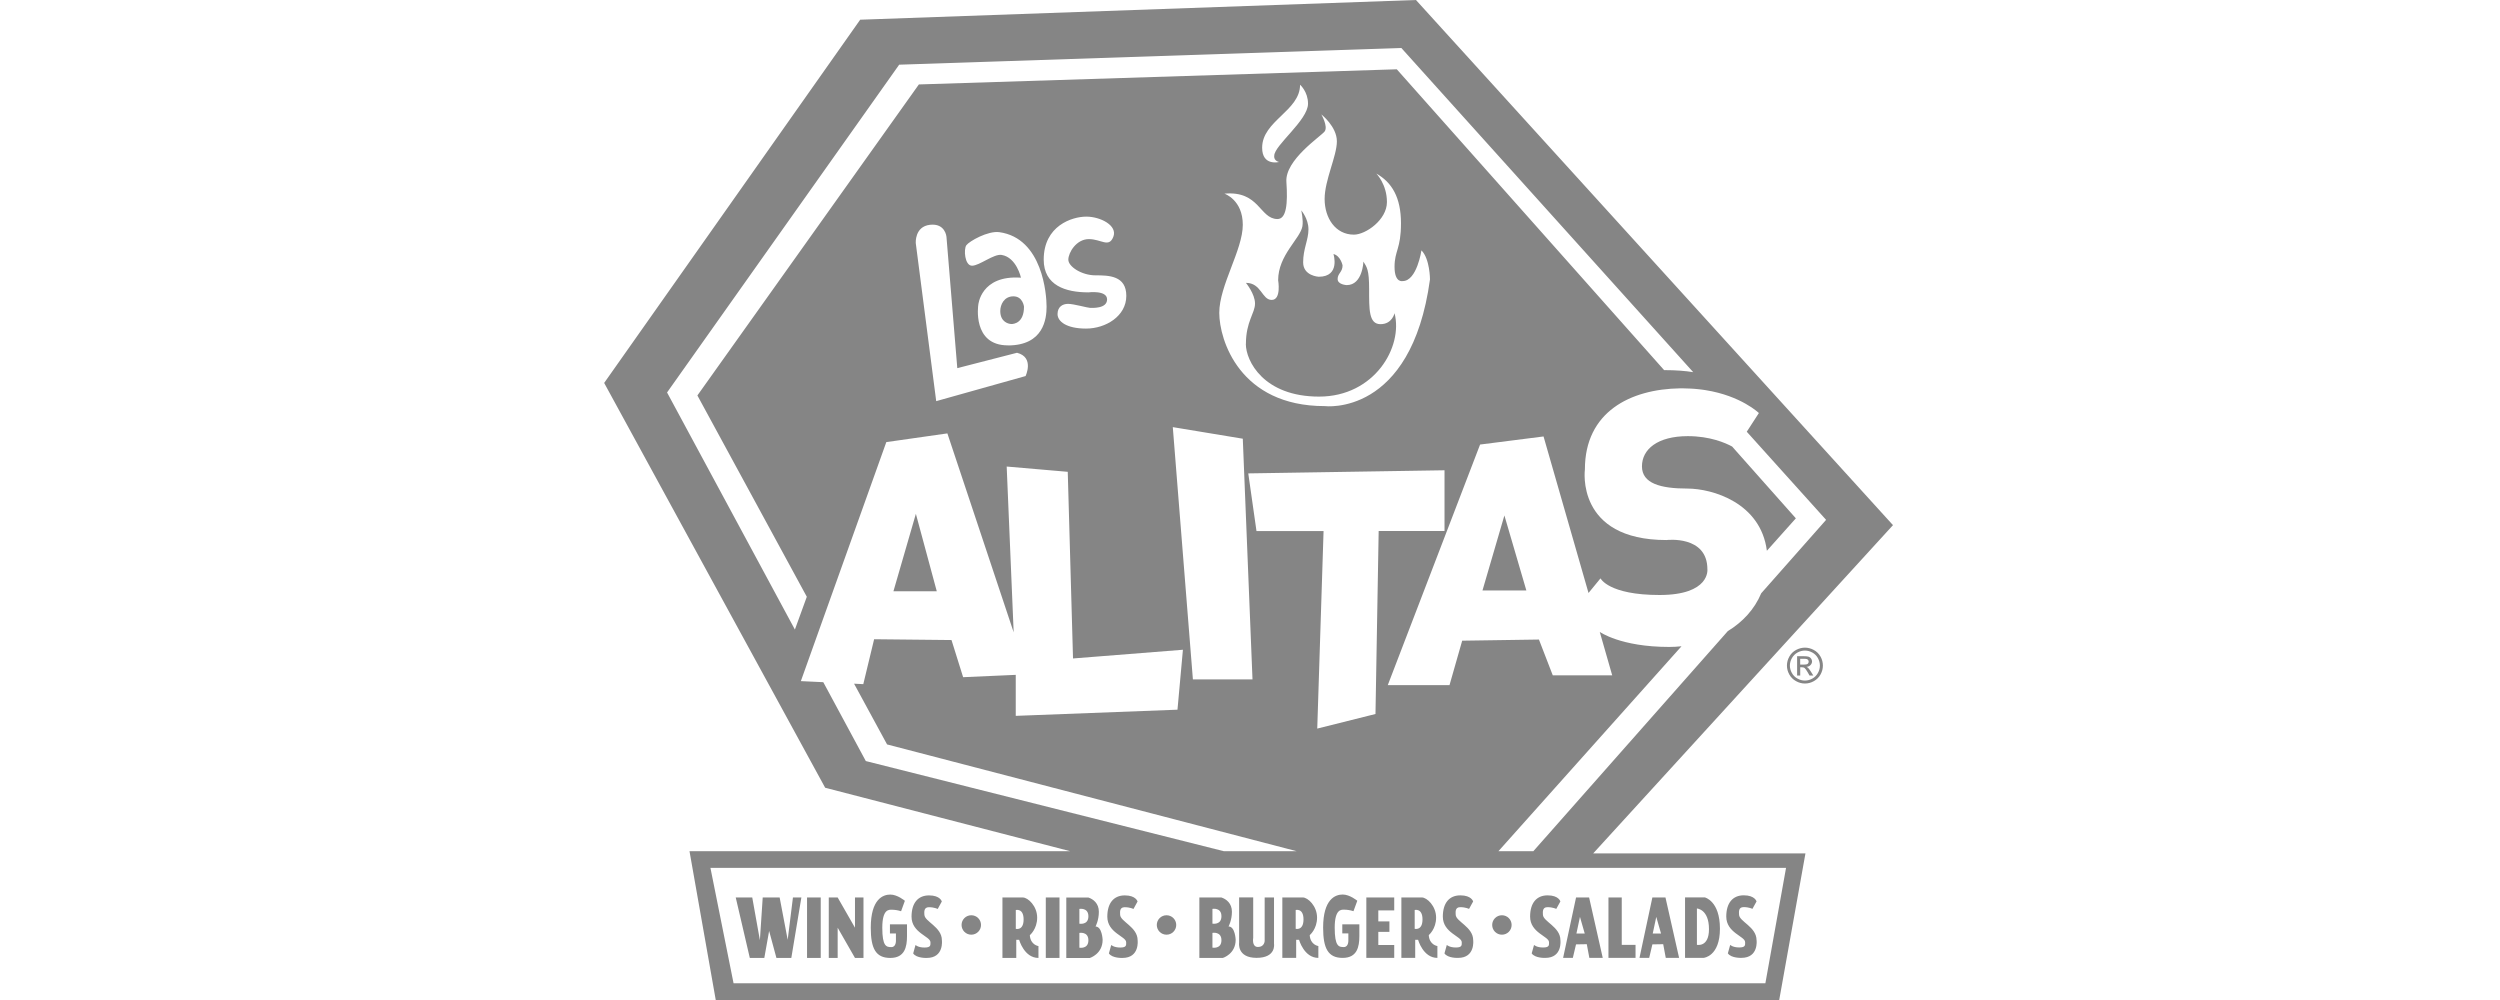 <svg xmlns="http://www.w3.org/2000/svg" fill="none" viewBox="0 0 120 48" height="48" width="120">
<path fill="#858585" d="M59.8 16.506C59.8 17.325 60.655 19.037 63.315 19.037C65.975 19.037 67.358 16.653 66.938 15.032C66.938 15.032 66.829 15.56 66.263 15.56C65.697 15.56 65.718 14.833 65.718 13.885C65.718 12.937 65.61 12.828 65.444 12.557C65.444 12.557 65.408 13.685 64.643 13.685C64.643 13.685 64.206 13.666 64.206 13.393C64.206 13.119 64.443 13.066 64.443 12.737C64.443 12.737 64.352 12.283 64.006 12.192C64.006 12.192 64.352 13.284 63.298 13.284C63.298 13.284 62.551 13.248 62.551 12.593C62.551 11.937 62.806 11.52 62.806 11.008C62.806 10.497 62.46 10.098 62.46 10.098C62.46 10.098 62.568 10.563 62.515 10.864C62.407 11.464 61.351 12.247 61.351 13.45C61.351 13.45 61.516 14.396 61.041 14.396C60.566 14.396 60.549 13.577 59.804 13.577C59.804 13.577 60.241 14.105 60.241 14.57C60.241 15.034 59.804 15.435 59.804 16.508L59.8 16.506Z"></path>
<path fill="#858585" d="M43.962 24.664L42.885 28.38H44.965L43.962 24.664Z"></path>
<path fill="#858585" d="M48.542 15.552C48.425 15.552 48.013 15.467 48.013 14.93C48.013 14.625 48.194 14.224 48.645 14.224C49.097 14.224 49.152 14.72 49.152 14.72C49.152 15.511 48.656 15.554 48.539 15.554L48.542 15.552Z"></path>
<path fill="#858585" d="M81.015 20.935C79.562 20.935 78.814 21.565 78.814 22.386C78.814 23.207 79.709 23.451 80.992 23.451C82.192 23.451 84.515 24.129 84.81 26.437L86.201 24.88L83.141 21.433C82.822 21.26 82.084 20.935 81.017 20.935H81.015Z"></path>
<path fill="#858585" d="M90.863 25.207L67.966 0L41.289 0.946L29 18.381L39.608 37.812L51.371 40.858H33.096L34.356 48H85.402L86.662 40.962H76.474L90.863 25.207ZM87.654 24.952L84.538 28.478C84.212 29.258 83.637 29.865 82.935 30.293L73.6 40.858H71.924L80.712 31.021C80.515 31.042 80.315 31.053 80.116 31.053C77.793 31.053 76.788 30.331 76.788 30.331L77.386 32.416H74.533L73.869 30.698L70.185 30.753L69.576 32.887H66.613L71.044 21.338L74.09 20.95L76.249 28.463L76.824 27.761C76.824 27.761 77.21 28.56 79.656 28.56C82.101 28.56 81.955 27.326 81.955 27.326C81.955 25.68 79.995 25.922 79.995 25.922C75.615 25.922 76.075 22.534 76.075 22.534C76.075 19.773 78.254 18.676 80.65 18.64C80.691 18.64 80.731 18.64 80.769 18.64C80.907 18.64 81.041 18.644 81.17 18.653C81.221 18.655 81.272 18.659 81.323 18.663C81.395 18.67 81.467 18.676 81.537 18.683C81.601 18.689 81.664 18.697 81.726 18.706C81.772 18.712 81.819 18.718 81.866 18.727C83.575 18.998 84.426 19.826 84.426 19.826L83.845 20.723L87.656 24.957L87.654 24.952ZM60.311 25.489L59.917 22.723L69.337 22.573V25.489H66.176L66.023 34.272L63.228 34.972L63.531 25.491H60.309L60.311 25.489ZM58.78 9.295C60.456 9.148 60.456 10.497 61.31 10.514C61.747 10.523 61.819 9.787 61.747 8.73C61.673 7.674 63.404 6.546 63.582 6.31C63.76 6.073 63.423 5.491 63.423 5.491C63.423 5.491 64.17 6.075 64.17 6.783C64.17 7.492 63.582 8.641 63.582 9.551C63.582 10.461 64.097 11.263 64.988 11.263C65.552 11.263 66.573 10.552 66.573 9.698C66.573 8.843 66.064 8.332 66.064 8.332C66.81 8.749 67.247 9.479 67.247 10.716C67.247 11.952 66.938 12.027 66.938 12.809C66.938 13.592 67.328 13.492 67.328 13.492C68.011 13.492 68.229 12.018 68.229 12.018C68.639 12.427 68.639 13.412 68.639 13.412C67.737 20.021 63.586 19.493 63.586 19.493C59.51 19.493 58.525 16.324 58.525 15.015C58.525 13.706 59.654 11.993 59.654 10.792C59.654 9.592 58.78 9.299 58.78 9.299V9.295ZM61.391 7.776C61.391 7.776 60.583 7.982 60.583 7.091C60.583 5.799 62.403 5.324 62.403 4.068C62.403 4.068 62.785 4.397 62.785 4.978C62.785 5.769 61.164 6.98 61.164 7.473C61.164 7.473 61.117 7.704 61.391 7.776ZM59.654 21.058L60.12 32.612H57.259L56.294 20.502L59.654 21.058ZM32.02 18.837L43.16 3.105L67.264 2.303L81.274 17.864C80.892 17.802 80.445 17.766 79.904 17.766C79.895 17.766 79.887 17.766 79.878 17.766L67.046 3.326L44.106 4.053L33.475 18.982L38.727 28.645L38.155 30.219L32.018 18.837H32.02ZM52.232 14.033C51.165 14.033 50.098 13.709 50.098 12.463C50.098 10.835 51.46 10.398 52.143 10.398C52.826 10.398 53.655 10.828 53.439 11.369C53.223 11.91 52.864 11.477 52.264 11.477C51.664 11.477 51.28 12.126 51.28 12.463C51.28 12.801 51.927 13.216 52.576 13.216C53.225 13.216 54.063 13.229 54.063 14.201C54.063 15.172 53.078 15.772 52.13 15.772C51.182 15.772 50.762 15.425 50.762 15.077C50.762 14.729 51.002 14.585 51.267 14.585C51.532 14.585 52.215 14.778 52.323 14.778C52.432 14.778 53.14 14.824 53.14 14.37C53.14 13.916 52.232 14.035 52.232 14.035V14.033ZM48.378 16.578C46.658 16.578 46.957 14.64 46.957 14.64C46.957 14.64 47.067 13.193 49.006 13.329C49.006 13.329 48.796 12.355 48.077 12.236C47.704 12.175 47.012 12.754 46.658 12.754C46.304 12.754 46.249 11.963 46.384 11.772C46.522 11.581 47.422 11.068 47.969 11.144C50.052 11.437 50.236 14.148 50.236 14.722C50.236 15.297 50.098 16.581 48.378 16.581V16.578ZM49.224 18.052L44.938 19.255L43.956 11.664C43.956 11.664 43.901 10.873 44.639 10.79C45.377 10.707 45.43 11.363 45.43 11.363L45.95 17.671L48.817 16.933C49.663 17.151 49.227 18.052 49.227 18.052H49.224ZM41.559 36.531L39.518 32.745L38.441 32.694L38.859 31.523L39.427 29.933L42.543 21.221L45.474 20.803L48.656 30.351L48.321 22.394L51.252 22.647L51.505 31.606L56.78 31.188L56.519 34.065L48.756 34.361V32.393L46.23 32.505L45.672 30.722L41.958 30.683L41.438 32.839L40.995 32.817L42.579 35.732L62.242 40.858H58.746L41.559 36.531ZM85.73 41.658L84.738 47.198H35.211L34.101 41.658H85.728H85.73Z"></path>
<path fill="#858585" d="M71.159 28.342L72.211 24.742L73.265 28.342H71.159Z"></path>
<path fill="#858585" d="M86.789 32.058C86.77 32.039 86.742 32.024 86.71 32.009C86.791 32.003 86.855 31.975 86.903 31.924C86.952 31.873 86.978 31.816 86.978 31.748C86.978 31.7 86.963 31.655 86.933 31.613C86.905 31.57 86.865 31.54 86.816 31.523C86.768 31.506 86.689 31.498 86.579 31.498H86.261V32.425H86.411V32.03H86.498C86.551 32.03 86.591 32.041 86.617 32.062C86.657 32.092 86.708 32.162 86.774 32.279L86.857 32.425H87.039L86.927 32.245C86.871 32.158 86.827 32.096 86.791 32.06L86.789 32.058ZM86.591 31.901H86.409V31.621H86.579C86.653 31.621 86.702 31.627 86.729 31.636C86.757 31.646 86.778 31.663 86.793 31.685C86.808 31.706 86.816 31.731 86.816 31.759C86.816 31.801 86.802 31.837 86.77 31.863C86.738 31.888 86.678 31.901 86.591 31.901Z"></path>
<path fill="#858585" d="M87.383 31.515C87.306 31.377 87.198 31.271 87.06 31.197C86.922 31.123 86.78 31.087 86.636 31.087C86.492 31.087 86.35 31.125 86.212 31.197C86.074 31.271 85.966 31.377 85.889 31.515C85.811 31.653 85.773 31.797 85.773 31.948C85.773 32.098 85.811 32.238 85.887 32.376C85.964 32.512 86.07 32.62 86.208 32.694C86.343 32.771 86.488 32.809 86.638 32.809C86.789 32.809 86.929 32.771 87.067 32.694C87.202 32.618 87.311 32.512 87.385 32.376C87.461 32.238 87.499 32.096 87.499 31.948C87.499 31.799 87.461 31.653 87.385 31.515H87.383ZM87.26 32.304C87.196 32.419 87.107 32.508 86.995 32.571C86.88 32.635 86.761 32.667 86.636 32.667C86.511 32.667 86.392 32.635 86.278 32.571C86.163 32.508 86.074 32.419 86.01 32.304C85.947 32.19 85.915 32.071 85.915 31.948C85.915 31.825 85.947 31.702 86.013 31.587C86.078 31.473 86.167 31.384 86.282 31.32C86.396 31.258 86.515 31.227 86.636 31.227C86.757 31.227 86.874 31.258 86.988 31.32C87.103 31.381 87.192 31.47 87.258 31.587C87.321 31.702 87.355 31.823 87.355 31.948C87.355 32.073 87.323 32.192 87.26 32.304Z"></path>
<path fill="#858585" d="M46.155 44.398C46.155 44.14 46.363 43.932 46.622 43.932C46.881 43.932 47.089 44.14 47.089 44.398C47.089 44.657 46.879 44.865 46.622 44.865C46.365 44.865 46.155 44.657 46.155 44.398Z"></path>
<path fill="#858585" d="M55.526 44.398C55.526 44.14 55.736 43.932 55.993 43.932C56.249 43.932 56.459 44.14 56.459 44.398C56.459 44.657 56.249 44.865 55.993 44.865C55.736 44.865 55.526 44.657 55.526 44.398Z"></path>
<path fill="#858585" d="M71.625 44.398C71.625 44.14 71.835 43.932 72.092 43.932C72.349 43.932 72.558 44.14 72.558 44.398C72.558 44.657 72.351 44.865 72.092 44.865C71.833 44.865 71.625 44.657 71.625 44.398Z"></path>
<path fill="#858585" d="M52.586 44.473C52.586 44.473 52.745 44.176 52.745 43.766C52.745 43.357 52.472 43.158 52.243 43.081H51.182V45.983H52.311C52.311 45.983 52.926 45.796 52.926 45.111C52.926 45.111 52.902 44.473 52.584 44.473H52.586ZM51.81 45.486V44.78C51.81 44.78 52.243 44.7 52.243 45.134C52.243 45.569 51.81 45.489 51.81 45.489V45.486ZM51.81 44.335V43.628C51.81 43.628 52.243 43.548 52.243 43.983C52.243 44.417 51.81 44.337 51.81 44.337V44.335ZM38.738 45.981H39.395V43.079H38.738V45.981ZM42.715 44.806H43.005V45.134C43.005 45.134 43.025 45.461 42.787 45.461C42.55 45.461 42.35 45.438 42.35 44.53C42.35 43.622 42.679 43.667 42.806 43.667C42.933 43.667 43.088 43.686 43.252 43.739L43.434 43.238C43.434 43.238 43.08 42.939 42.734 42.939C42.388 42.939 41.797 43.151 41.797 44.53C41.797 45.533 42.038 45.981 42.734 45.981C43.43 45.981 43.536 45.45 43.536 44.933V44.369H42.717V44.806H42.715ZM41.039 44.53L40.208 43.079H39.781V45.981H40.208V44.53L41.039 45.981H41.447V43.079H41.039V44.53ZM37.809 45.111L37.423 43.079H36.61L36.475 45.13L36.108 43.079H35.315L35.991 45.981H36.687L36.918 44.685L37.268 45.981H37.983L38.466 43.079H38.061L37.809 45.111ZM49.434 44.886C49.434 44.886 49.784 44.598 49.784 44.046C49.784 43.495 49.347 43.079 49.095 43.079H48.117V45.981H48.781V45.111H48.919C48.919 45.111 49.159 45.981 49.846 45.981V45.412C49.846 45.412 49.458 45.361 49.432 44.886H49.434ZM48.758 44.585V43.681C48.758 43.681 49.133 43.582 49.133 44.133C49.133 44.685 48.758 44.585 48.758 44.585ZM50.198 45.981H50.856V43.079H50.198V45.981ZM44.369 43.904C44.369 43.809 44.323 43.546 44.586 43.546C44.849 43.546 45.01 43.631 45.01 43.631L45.207 43.272C45.207 43.272 45.133 42.979 44.594 42.979C44.055 42.979 43.754 43.355 43.754 44C43.754 44.782 44.662 44.944 44.662 45.228C44.662 45.359 44.69 45.482 44.378 45.482C44.066 45.482 43.945 45.359 43.945 45.359L43.833 45.764C43.992 46.002 44.484 45.981 44.484 45.981C45.32 45.981 45.211 45.132 45.211 45.132C45.211 44.49 44.371 44.235 44.371 43.904H44.369ZM53.766 43.904C53.766 43.809 53.719 43.546 53.982 43.546C54.245 43.546 54.406 43.631 54.406 43.631L54.603 43.272C54.603 43.272 54.527 42.979 53.99 42.979C53.454 42.979 53.151 43.355 53.151 44C53.151 44.782 54.056 44.944 54.056 45.228C54.056 45.359 54.084 45.482 53.774 45.482C53.465 45.482 53.339 45.359 53.339 45.359L53.227 45.764C53.388 46.002 53.878 45.981 53.878 45.981C54.714 45.981 54.606 45.132 54.606 45.132C54.606 44.49 53.766 44.235 53.766 43.904ZM58.971 44.471C58.971 44.471 59.132 44.174 59.132 43.764C59.132 43.355 58.858 43.155 58.629 43.079H57.569V45.981H58.697C58.697 45.981 59.312 45.794 59.312 45.109C59.312 45.109 59.289 44.471 58.971 44.471ZM58.197 45.484V44.778C58.197 44.778 58.629 44.697 58.629 45.132C58.629 45.567 58.197 45.486 58.197 45.486V45.484ZM58.197 44.333V43.626C58.197 43.626 58.629 43.546 58.629 43.98C58.629 44.415 58.197 44.335 58.197 44.335V44.333ZM77.844 43.077H77.206V45.979H78.506V45.355H77.844V43.077ZM75.651 43.077L75.029 45.979H75.496L75.649 45.33L76.166 45.321L76.289 45.979H76.932L76.277 43.077H75.649H75.651ZM75.668 44.81L75.838 44.01L76.067 44.81H75.668ZM79.314 43.077L78.695 45.979H79.161L79.314 45.33L79.834 45.321L79.957 45.979H80.597L79.942 43.077H79.314ZM79.331 44.81L79.501 44.01L79.73 44.81H79.331ZM84.314 45.128C84.314 44.485 83.474 44.231 83.474 43.9C83.474 43.804 83.425 43.541 83.692 43.541C83.959 43.541 84.116 43.626 84.116 43.626L84.314 43.268C84.314 43.268 84.237 42.975 83.701 42.975C83.164 42.975 82.861 43.351 82.861 43.995C82.861 44.778 83.766 44.939 83.766 45.224C83.766 45.355 83.794 45.478 83.484 45.478C83.174 45.478 83.049 45.355 83.049 45.355L82.937 45.76C83.098 45.998 83.588 45.977 83.588 45.977C84.424 45.977 84.316 45.128 84.316 45.128H84.314ZM81.828 43.075H80.882V45.977H81.775C81.775 45.977 82.557 45.913 82.557 44.577C82.557 43.24 81.83 43.075 81.83 43.075H81.828ZM81.452 45.351V43.607C81.452 43.607 82.031 43.637 82.031 44.6C82.031 45.484 81.452 45.351 81.452 45.351ZM74.06 43.902C74.06 43.807 74.013 43.544 74.276 43.544C74.54 43.544 74.701 43.628 74.701 43.628L74.898 43.27C74.898 43.27 74.824 42.977 74.285 42.977C73.746 42.977 73.445 43.353 73.445 43.998C73.445 44.78 74.353 44.941 74.353 45.226C74.353 45.357 74.38 45.48 74.069 45.48C73.757 45.48 73.634 45.357 73.634 45.357L73.521 45.762C73.683 46 74.173 45.979 74.173 45.979C75.008 45.979 74.9 45.13 74.9 45.13C74.9 44.487 74.06 44.233 74.06 43.902ZM62.869 44.884C62.869 44.884 63.219 44.596 63.219 44.044C63.219 43.493 62.782 43.077 62.53 43.077H61.552V45.979H62.216V45.109H62.354C62.354 45.109 62.594 45.979 63.281 45.979V45.41C63.281 45.41 62.893 45.359 62.867 44.884H62.869ZM62.193 44.583V43.679C62.193 43.679 62.568 43.58 62.568 44.131C62.568 44.683 62.193 44.583 62.193 44.583ZM64.428 44.803H64.721V45.132C64.721 45.132 64.74 45.459 64.503 45.459C64.265 45.459 64.066 45.436 64.066 44.528C64.066 43.62 64.394 43.664 64.522 43.664C64.649 43.664 64.804 43.684 64.967 43.737L65.15 43.236C65.15 43.236 64.793 42.937 64.448 42.937C64.102 42.937 63.51 43.149 63.51 44.528C63.51 45.531 63.752 45.979 64.448 45.979C65.143 45.979 65.249 45.448 65.249 44.931V44.367H64.43V44.803H64.428ZM61.151 43.077H60.704V45.168C60.704 45.168 60.693 45.455 60.383 45.455C60.074 45.455 60.154 45.018 60.154 45.018V43.075H59.478V45.247C59.478 45.247 59.363 45.977 60.316 45.977C61.268 45.977 61.153 45.304 61.153 45.304V43.075L61.151 43.077ZM69.873 43.902C69.873 43.807 69.824 43.544 70.09 43.544C70.355 43.544 70.514 43.628 70.514 43.628L70.711 43.27C70.711 43.27 70.635 42.977 70.096 42.977C69.557 42.977 69.256 43.353 69.256 43.998C69.256 44.78 70.164 44.941 70.164 45.226C70.164 45.357 70.191 45.48 69.882 45.48C69.572 45.48 69.447 45.357 69.447 45.357L69.334 45.762C69.493 46 69.986 45.979 69.986 45.979C70.821 45.979 70.713 45.13 70.713 45.13C70.713 44.487 69.873 44.233 69.873 43.902ZM68.581 44.884C68.581 44.884 68.933 44.596 68.933 44.044C68.933 43.493 68.497 43.077 68.244 43.077H67.266V45.979H67.93V45.109H68.068C68.068 45.109 68.308 45.979 68.995 45.979V45.41C68.995 45.41 68.607 45.359 68.581 44.884ZM67.905 44.583V43.679C67.905 43.679 68.28 43.58 68.28 44.131C68.28 44.683 67.905 44.583 67.905 44.583ZM65.584 45.979H66.923V45.359H66.159V44.731H66.692V44.227H66.159V43.698H66.923V43.079H65.584V45.981V45.979Z"></path>
</svg>
